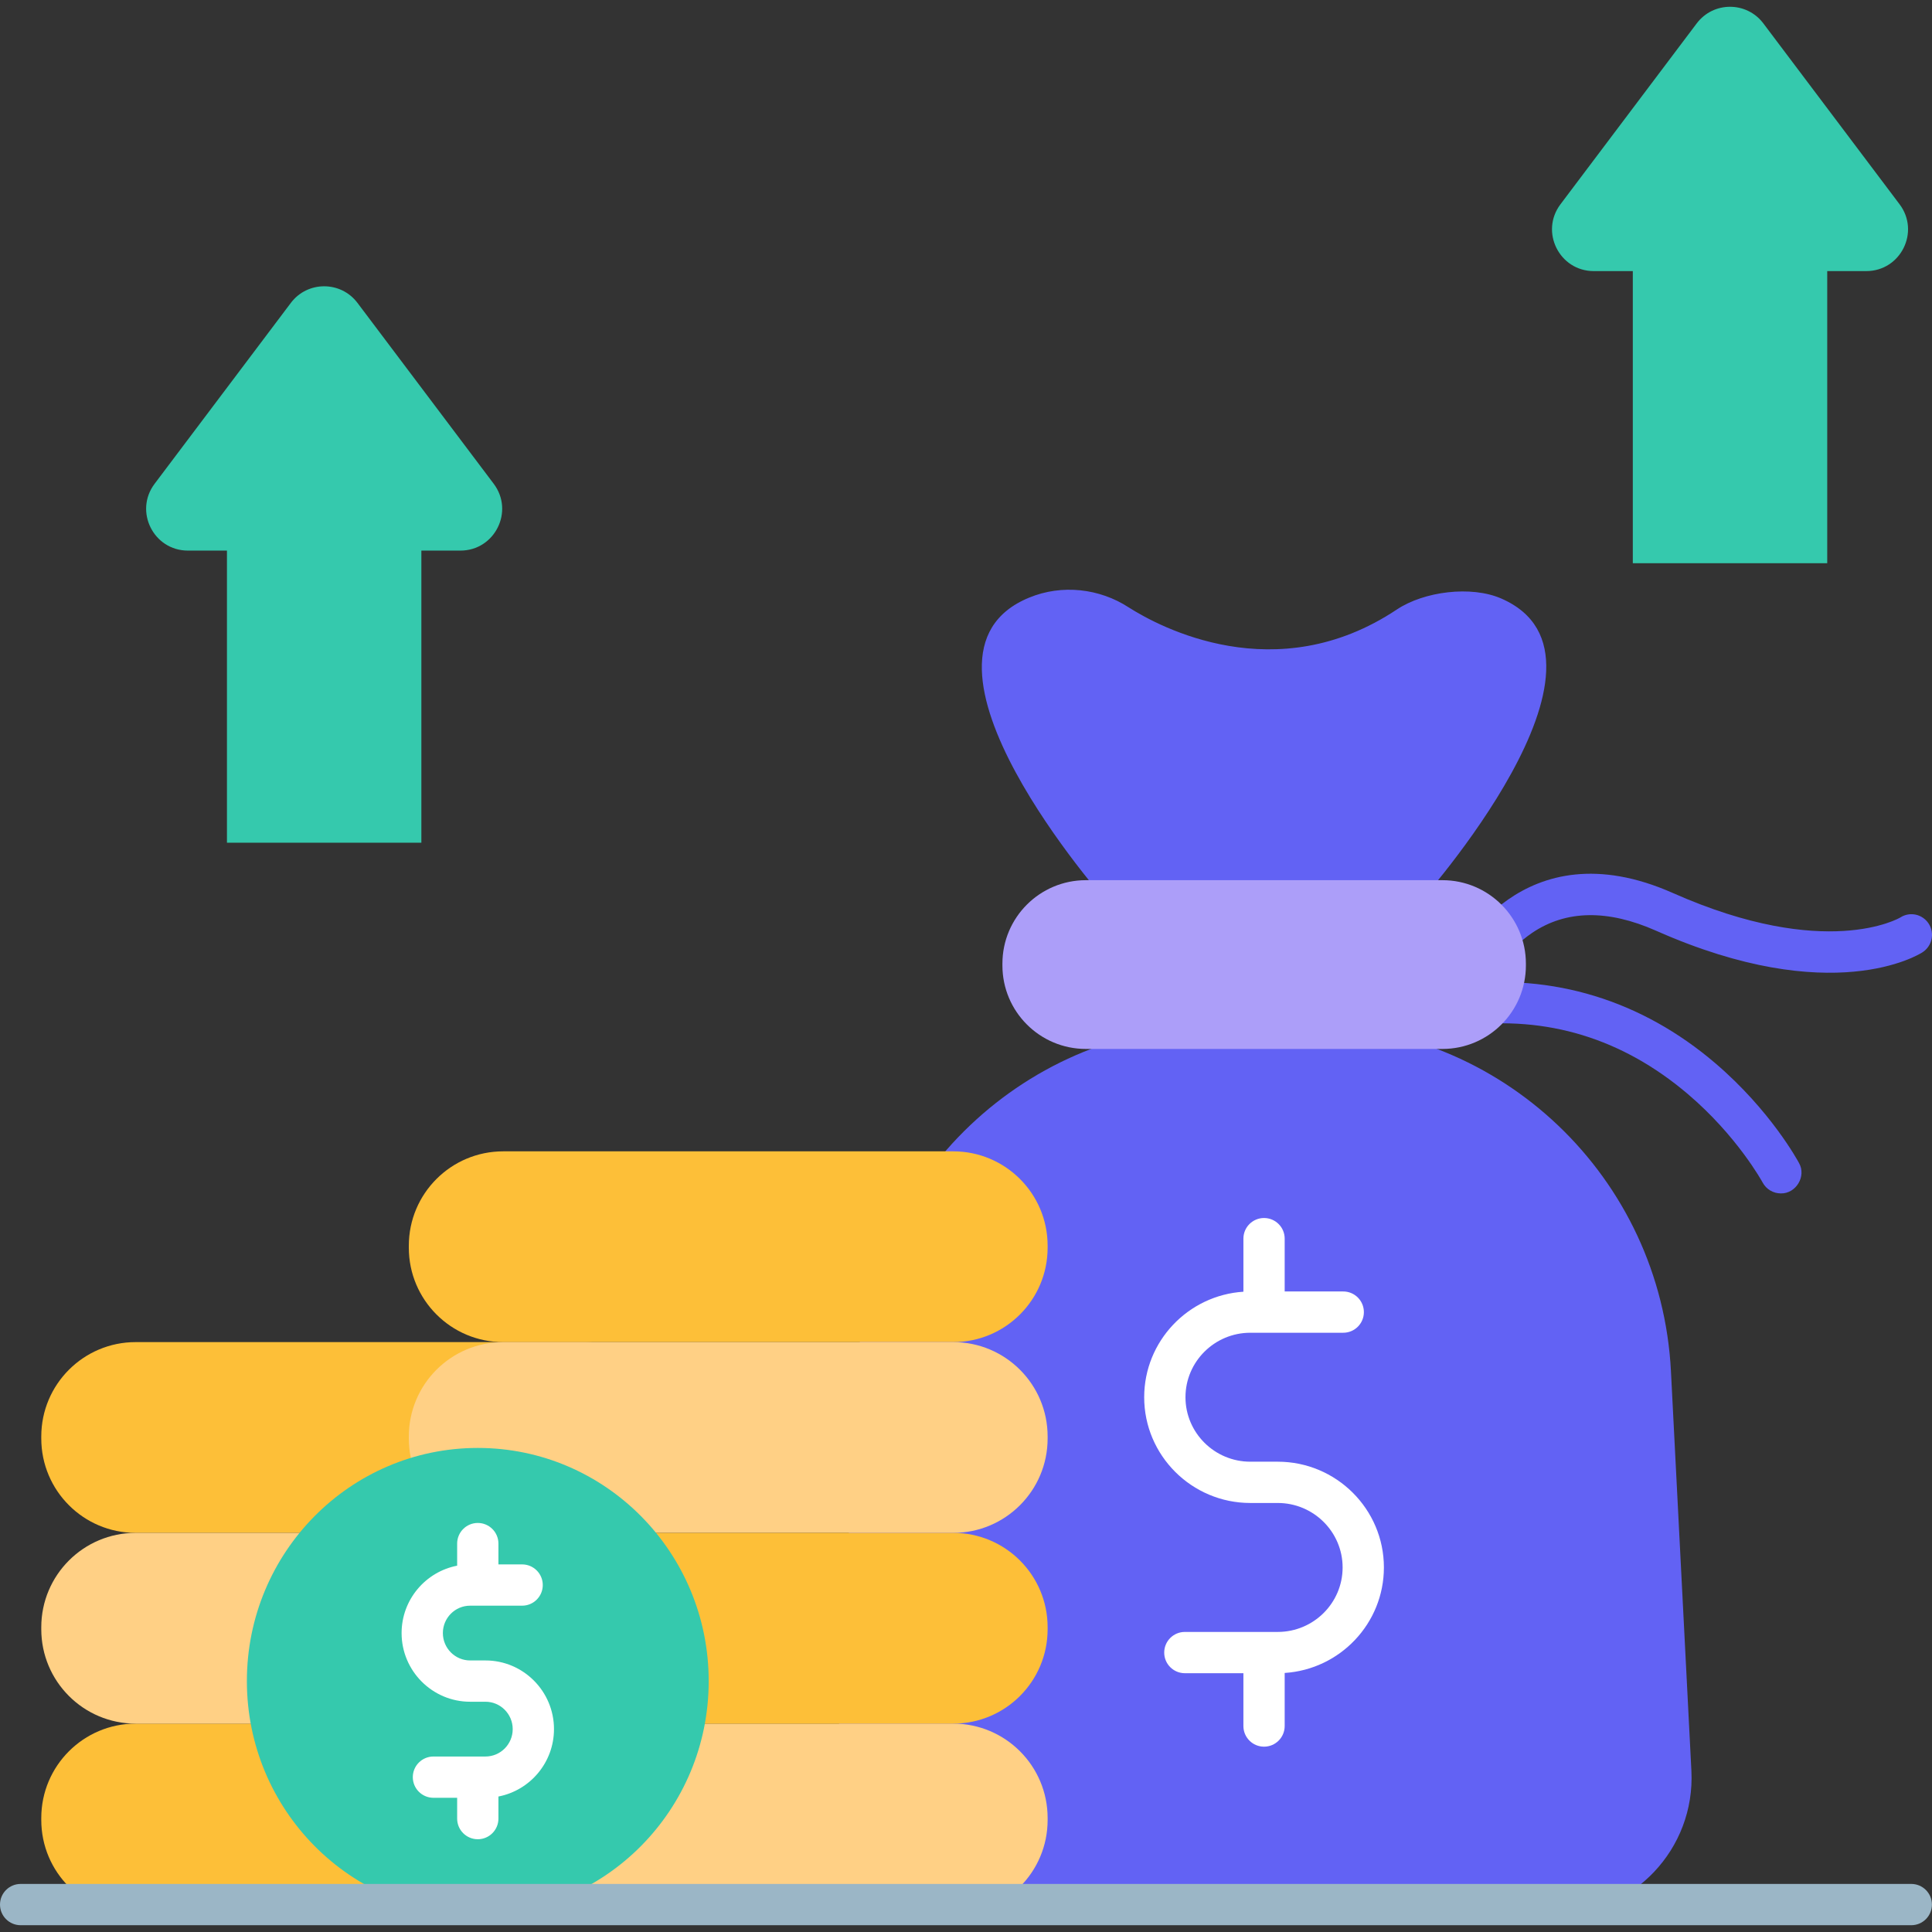 <?xml version="1.0" encoding="UTF-8"?>
<svg xmlns="http://www.w3.org/2000/svg" id="Layer_1" height="512" viewBox="0 0 468.019 468.019" width="512">
  <rect x="0" y="0" width="468.019" height="468.019" fill="#333333" stroke="none"/>
  <g>
    <g>
      <g>
        <path d="m316.682 248.323h-20.946c-46.965 0-85.696 36.871-88.102 83.871l-4.952 96.753c-.97 18.95 14.102 34.847 33.038 34.847h140.976c18.936 0 34.008-15.897 33.038-34.847l-4.952-96.753c-2.403-47-41.135-83.871-88.1-83.871z" fill="#6262f4"></path>
      </g>
      <path d="m335.244 379.709c0-14.126-11.534-25.619-25.711-25.619h-6.646c-8.663 0-15.711-7.007-15.711-15.619s7.048-15.619 15.711-15.619h22.507c2.761 0 5-2.239 5-5s-2.239-5-5-5h-14.185v-12.796c0-2.761-2.239-5-5-5s-5 2.239-5 5v12.856c-13.398.865-24.034 11.994-24.034 25.559 0 14.126 11.534 25.619 25.711 25.619h6.646c8.663 0 15.711 7.007 15.711 15.619s-7.048 15.619-15.711 15.619h-22.507c-2.761 0-5 2.239-5 5s2.239 5 5 5h14.184v12.796c0 2.761 2.239 5 5 5s5-2.239 5-5v-12.857c13.398-.864 24.035-11.994 24.035-25.558z" fill="#fff"></path>
      <g>
        <path d="m338.383 147.648c6.603-4.4 17.993-5.827 25.265-2.671 33.236 14.425-19.927 73.767-19.927 73.767h-75.344s-53.306-59.94-19.06-73.975c7.907-3.269 17.055-2.253 24.162 2.404 7.336 4.661 35.636 19.977 64.904.475z" fill="#6262f4"></path>
      </g>
      <g>
        <g>
          <path d="m431.401 289.098c-1.784 0-3.51-.957-4.411-2.639-.063-.116-6.154-11.291-18.197-21.498-15.833-13.421-34.06-18.97-54.166-16.5-2.748.34-5.237-1.611-5.573-4.352-.337-2.741 1.611-5.236 4.352-5.573 22.806-2.804 44.295 3.784 62.152 19.051 13.375 11.435 19.975 23.641 20.249 24.154 1.827 3.213-.749 7.443-4.406 7.357z" fill="#6262f4"></path>
        </g>
        <g>
          <path d="m357.381 239.1c-.722 0-1.454-.157-2.147-.489-2.482-1.188-3.543-4.147-2.367-6.635.152-.322 15.617-31.956 52.379-15.648 37.144 16.477 54.912 6.041 55.087 5.934 2.315-1.503 5.386-.827 6.889 1.491 1.503 2.316.816 5.43-1.5 6.933-.875.567-21.922 13.686-64.531-5.216-11.713-5.195-21.805-5.032-29.995.485-6.309 4.25-9.269 10.256-9.298 10.316-.866 1.784-2.656 2.829-4.517 2.829z" fill="#6262f4"></path>
        </g>
      </g>
      <g>
        <path d="m349.415 213.219h-86.356c-11.172 0-20.228 9.056-20.228 20.228v.428c0 11.172 9.056 20.228 20.228 20.228h86.356c11.172 0 20.228-9.056 20.228-20.228v-.428c0-11.171-9.057-20.228-20.228-20.228z" fill="#ac9ef9"></path>
      </g>
    </g>
    <g>
      <g>
        <path d="m230.919 278.908h-109.019c-12.627 0-22.864 10.236-22.864 22.864v.484c0 12.627 10.236 22.864 22.864 22.864h109.019c12.627 0 22.864-10.236 22.864-22.864v-.484c0-12.627-10.237-22.864-22.864-22.864z" fill="#fdbf38"></path>
      </g>
      <g>
        <path d="m141.883 325.119h-109.019c-12.628 0-22.864 10.237-22.864 22.864v.484c0 12.627 10.236 22.864 22.864 22.864h109.019c12.627 0 22.864-10.236 22.864-22.864v-.484c-.001-12.627-10.237-22.864-22.864-22.864z" fill="#fdbf38"></path>
      </g>
      <g>
        <path d="m141.883 417.541h-109.019c-12.628 0-22.864 10.236-22.864 22.863v.484c0 12.627 10.236 22.864 22.864 22.864h109.019c12.627 0 22.864-10.236 22.864-22.864v-.484c-.001-12.627-10.237-22.863-22.864-22.863z" fill="#fdbf38"></path>
      </g>
      <g>
        <path d="m141.883 371.33h-109.019c-12.628 0-22.864 10.236-22.864 22.864v.484c0 12.627 10.236 22.864 22.864 22.864h109.019c12.627 0 22.864-10.236 22.864-22.864v-.484c-.001-12.628-10.237-22.864-22.864-22.864z" fill="#ffd085"></path>
      </g>
      <g>
        <path d="m230.919 325.119h-109.019c-12.627 0-22.864 10.236-22.864 22.864v.484c0 12.627 10.236 22.864 22.864 22.864h109.019c12.627 0 22.864-10.236 22.864-22.864v-.484c0-12.627-10.237-22.864-22.864-22.864z" fill="#ffd085"></path>
      </g>
      <g>
        <path d="m230.919 417.541h-109.019c-12.627 0-22.864 10.236-22.864 22.864v.484c0 12.627 10.236 22.864 22.864 22.864h109.019c12.627 0 22.864-10.236 22.864-22.864v-.484c0-12.628-10.237-22.864-22.864-22.864z" fill="#ffd085"></path>
      </g>
      <g>
        <path d="m230.919 371.33h-109.019c-12.627 0-22.864 10.236-22.864 22.864v.484c0 12.627 10.236 22.864 22.864 22.864h109.019c12.627 0 22.864-10.236 22.864-22.864v-.484c0-12.628-10.237-22.864-22.864-22.864z" fill="#fdbf38"></path>
      </g>
      <g>
        <g>
          <ellipse cx="115.743" cy="407.237" fill="#35c9ad" rx="55.937" ry="56.48"></ellipse>
        </g>
        <path d="m134.201 418.871c0-9.172-7.445-16.634-16.597-16.634h-3.722c-3.638 0-6.598-2.976-6.598-6.634s2.959-6.634 6.598-6.634h12.603c2.761 0 5-2.239 5-5s-2.239-5-5-5h-5.742v-5.041c0-2.761-2.239-5-5-5s-5 2.239-5 5v5.349c-7.655 1.476-13.458 8.231-13.458 16.327 0 9.172 7.446 16.634 16.598 16.634h3.722c3.638 0 6.597 2.976 6.597 6.634s-2.959 6.634-6.597 6.634h-12.605c-2.761 0-5 2.239-5 5s2.239 5 5 5h5.743v5.041c0 2.761 2.239 5 5 5s5-2.239 5-5v-5.349c7.655-1.477 13.458-8.231 13.458-16.327z" fill="#fff"></path>
      </g>
    </g>
    <g id="XMLID_2_">
      <path d="m102.076 133.381h9.453c8.337 0 13.088-9.526 8.072-16.186l-33.001-43.816c-4.043-5.368-12.102-5.368-16.145 0l-33.002 43.816c-5.016 6.659-.265 16.186 8.072 16.186h9.453v70.762h47.096v-70.762z" fill="#35c9ad"></path>
    </g>
    <g id="XMLID_3_">
      <path d="m442.641 65.672h9.453c8.337 0 13.088-9.526 8.072-16.186l-33.001-43.815c-4.043-5.368-12.102-5.368-16.145 0l-33.002 43.816c-5.016 6.659-.265 16.186 8.072 16.186h9.453v70.762h47.096v-70.763z" fill="#35c9ad"></path>
    </g>
    <g>
      <path d="m463 466.375h-458c-2.761 0-5-2.239-5-5s2.239-5 5-5h458c2.761 0 5 2.239 5 5s-2.239 5-5 5z" fill="#9bb6c6"></path>
    </g>
  </g>
</svg>
